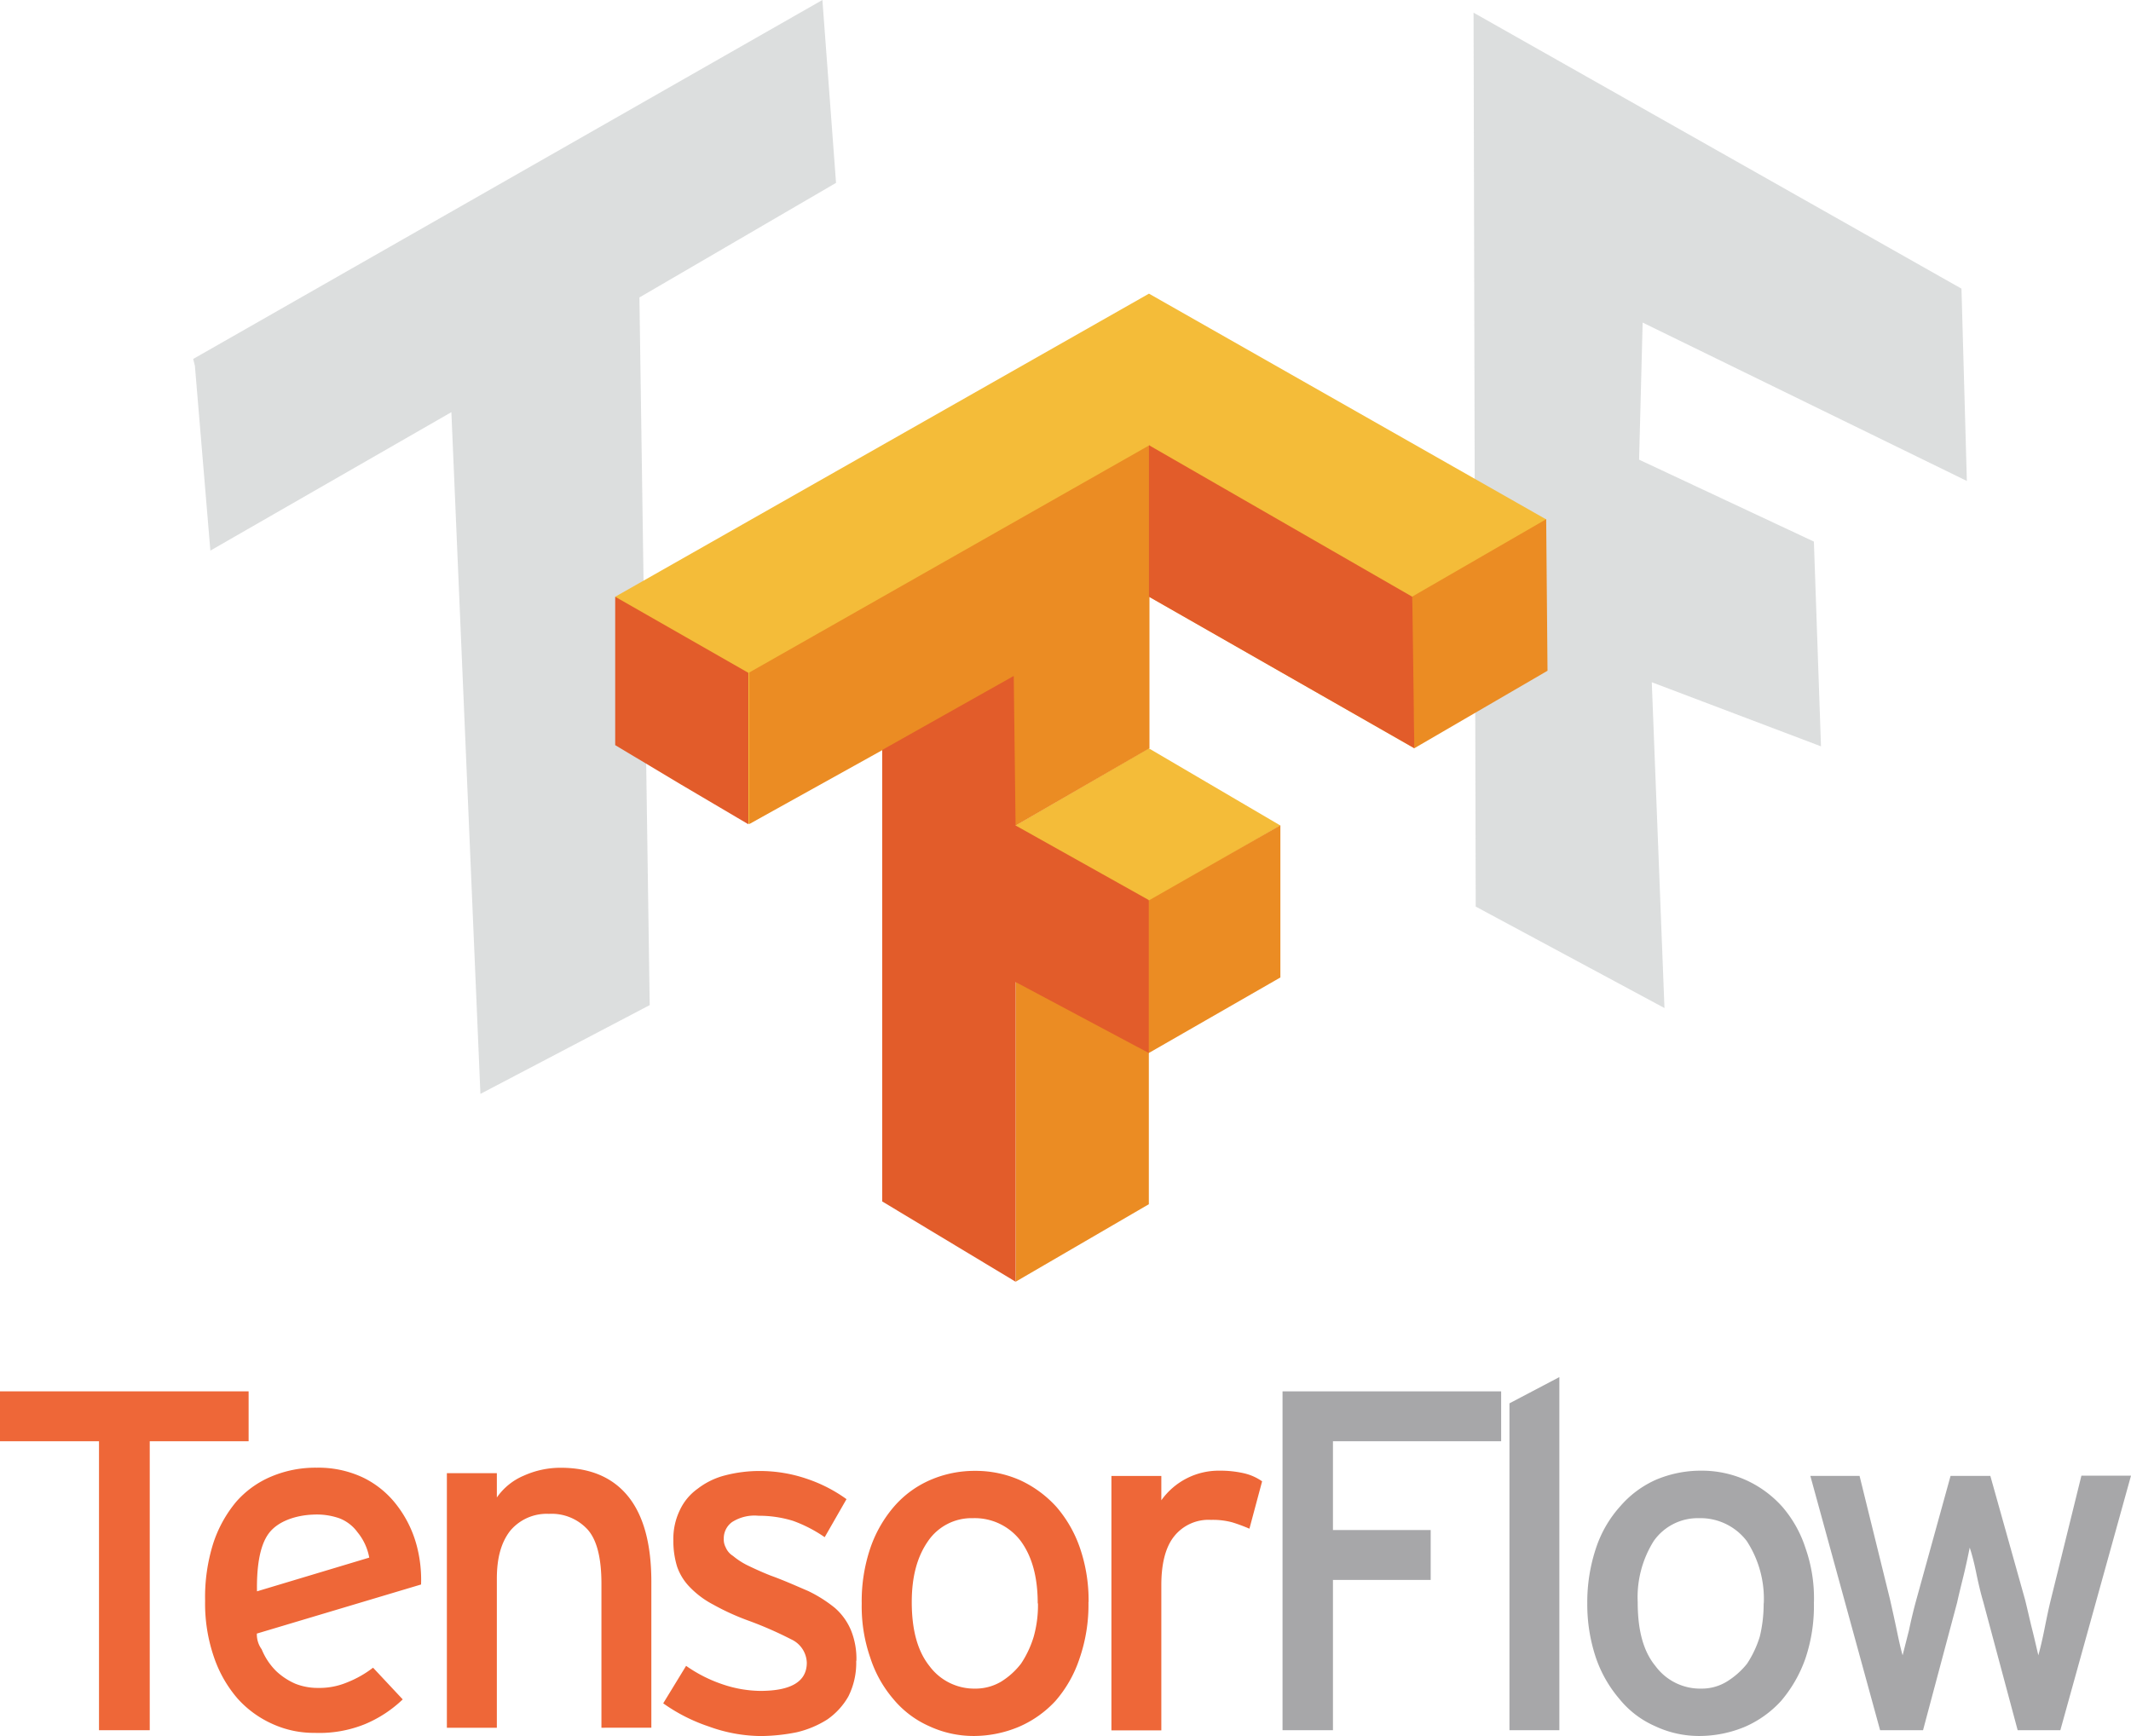 <svg xmlns="http://www.w3.org/2000/svg" viewBox="0 0 336 273.77"><defs><style>.cls-1{fill:#a6abab;fill-opacity:0.39;fill-rule:evenodd;}.cls-2{fill:#f4bc39;}.cls-3{fill:#eb8c23;}.cls-4{fill:#e25c2a;}.cls-5{fill:#ee6738;}.cls-6{fill:#a7a7a9;}</style></defs><title>Tesorflow</title><g id="Layer_2" data-name="Layer 2"><g id="Layer_1-2" data-name="Layer 1"><path class="cls-1" d="M232.34,2l76.93,43.52.85,30.33L259,50.87l-.56,21.62L286,85.41l1.12,32.29-26.68-10.11,2,51.38-29.76-16Z"/><path class="cls-1" d="M30.46,56.61,129.67,0l2.15,28.84-31,18.07,1.62,111.6-26.69,14L71.17,65l-38,21.83L30.73,57.69Z"/><path class="cls-2" d="M160.13,130.18l21-12.17,20.74,12.17-20.74,12-21-11.68Z"/><path class="cls-2" d="M97,94.11l84.16-47.8,62.63,35.6L223,118l-41.81-23.9-63.11,35.83Z"/><path class="cls-3" d="M160.13,178V154.15l20.75-12,21-12v24l-20.74,11.91v23.85l-21,12.22Zm0-47.8-21-11.91-21,11.67V106.06l63.11-35.85V118Zm62.55-24.12v-12l21.11-12.2.21,23.9L223,118Z"/><path class="cls-4" d="M139.1,189.47v-71.2l20.74-11.67.29,23.58,21,11.76v24.12l-21-11.19v47.26Zm-31.73-65.75L97,117.51V94.11l21,12v23.88Zm73.79-29.61V70.21l41.52,23.9L223,118Z"/><path class="cls-5" d="M23.61,227.29v45.57h-8V227.29H0v-7.87H39.2v7.87Z"/><path class="cls-5" d="M65.74,243.88a21.05,21.05,0,0,1,.65,6L40.5,257.62a4,4,0,0,0,.76,2.48,10.3,10.3,0,0,0,2.3,3.45,10.5,10.5,0,0,0,3.06,2,9.56,9.56,0,0,0,3.5.64,11.31,11.31,0,0,0,4.61-.87A16.71,16.71,0,0,0,58.82,263l4.68,5a19.42,19.42,0,0,1-6,3.92,19.17,19.17,0,0,1-7.87,1.36A15.75,15.75,0,0,1,43,271.89a16.31,16.31,0,0,1-5.52-4,19.57,19.57,0,0,1-3.75-6.57,25.93,25.93,0,0,1-1.39-8.87,28.26,28.26,0,0,1,1.29-9.08,19.79,19.79,0,0,1,3.59-6.51,15.1,15.1,0,0,1,5.54-4,17.88,17.88,0,0,1,7.17-1.4,16.46,16.46,0,0,1,7.43,1.61,14.87,14.87,0,0,1,5.26,4.37A18,18,0,0,1,65.74,243.88Zm-7.52,1.76a8.75,8.75,0,0,0-1.85-4,6.37,6.37,0,0,0-2.83-2.19,10.79,10.79,0,0,0-4.19-.59c-2.63.1-5.54,1-7,3s-1.89,5.43-1.83,9.1Zm36.61,26.83V249.76c0-4.12-.74-6.95-2.2-8.57a7.69,7.69,0,0,0-6.08-2.45,7.5,7.5,0,0,0-6.08,2.64c-1.45,1.84-2.13,4.32-2.13,7.57v23.52H70.46V232.32h7.88v3.84a9.78,9.78,0,0,1,4.24-3.44,14.11,14.11,0,0,1,5.82-1.25q7,0,10.66,4.54c2.41,3,3.64,7.47,3.64,13.45v23ZM135,261.91a11.77,11.77,0,0,1-1.24,5.63,11.09,11.09,0,0,1-3.34,3.64,15.69,15.69,0,0,1-4.78,2,29.59,29.59,0,0,1-5.67.6,24.51,24.51,0,0,1-8.22-1.51,27.35,27.35,0,0,1-7.18-3.65l3.61-5.91a22.41,22.41,0,0,0,5.86,2.95,19,19,0,0,0,5.82,1c4.89,0,7.35-1.48,7.35-4.44a4.2,4.2,0,0,0-2.46-3.69,59,59,0,0,0-6.88-3,38,38,0,0,1-5.43-2.49,14.36,14.36,0,0,1-3.68-2.75,8.68,8.68,0,0,1-2-3.23,13.7,13.7,0,0,1-.59-4.13,10.38,10.38,0,0,1,1-4.73,8.62,8.62,0,0,1,2.84-3.43,11.85,11.85,0,0,1,4.32-2.1,21.61,21.61,0,0,1,5.54-.69,22.9,22.9,0,0,1,7.37,1.24,23.31,23.31,0,0,1,6.23,3.2l-3.44,6a21.7,21.7,0,0,0-5-2.58,18.15,18.15,0,0,0-5.43-.8,6.57,6.57,0,0,0-4.18,1,3.17,3.17,0,0,0-1.3,2.65,2.61,2.61,0,0,0,.3,1.33,2.89,2.89,0,0,0,1.15,1.35,11.63,11.63,0,0,0,2.23,1.46c.93.45,2.2,1.05,3.7,1.64,2.27.82,4.23,1.72,5.91,2.43a21.25,21.25,0,0,1,4.25,2.69,9.6,9.6,0,0,1,2.53,3.54,11.94,11.94,0,0,1,.84,4.79Zm36.62-9.27a25.89,25.89,0,0,1-1.41,8.92,19.5,19.5,0,0,1-3.79,6.68,17,17,0,0,1-5.74,4.07,18.44,18.44,0,0,1-7.2,1.46,16.63,16.63,0,0,1-7-1.56A15.45,15.45,0,0,1,140.9,268a18.92,18.92,0,0,1-3.68-6.57,24.65,24.65,0,0,1-1.35-8.54,26.08,26.08,0,0,1,1.37-8.79,19.84,19.84,0,0,1,3.77-6.56,15.91,15.91,0,0,1,5.67-4.14,17.55,17.55,0,0,1,7.07-1.44,17.31,17.31,0,0,1,7.11,1.48,17.77,17.77,0,0,1,5.7,4.19,19.7,19.7,0,0,1,3.73,6.52,25.46,25.46,0,0,1,1.35,8.52Zm-8,.22c0-4.1-.87-7.37-2.68-9.84a9.08,9.08,0,0,0-7.52-3.6,8.31,8.31,0,0,0-7.08,3.6c-1.73,2.47-2.58,5.63-2.58,9.62,0,4.48.94,7.78,2.79,10.1a8.79,8.79,0,0,0,7.22,3.56,7.93,7.93,0,0,0,4.08-1.1,11.76,11.76,0,0,0,3.14-2.84,16,16,0,0,0,2-4.26A18.45,18.45,0,0,0,163.66,252.86ZM197,241.08a26.68,26.68,0,0,0-2.7-1,11.73,11.73,0,0,0-3.37-.39,6.92,6.92,0,0,0-5.82,2.62c-1.35,1.7-2,4.32-2,7.65v22.93h-7.87V232.76h7.87v3.84a11.1,11.1,0,0,1,9.16-4.67,16.7,16.7,0,0,1,4,.44,8.16,8.16,0,0,1,2.73,1.24Z"/><path class="cls-6" d="M210.17,227.29v14h15.41v7.87H210.17v23.7h-7.95V219.42h34.47v7.87ZM238,272.87V221.31l7.87-4.14v55.69H238Zm48-20.23a25.93,25.93,0,0,1-1.34,8.92,21,21,0,0,1-3.83,6.68,16.77,16.77,0,0,1-5.68,4.07,18.71,18.71,0,0,1-7.21,1.46,16.27,16.27,0,0,1-7-1.56,14.93,14.93,0,0,1-5.57-4.24,19.87,19.87,0,0,1-3.75-6.57,26.42,26.42,0,0,1-1.35-8.54,26.83,26.83,0,0,1,1.4-8.79,18.51,18.51,0,0,1,3.83-6.56,16,16,0,0,1,5.58-4.14,18.14,18.14,0,0,1,7.14-1.44,17,17,0,0,1,7.06,1.48A17.2,17.2,0,0,1,281,237.6a18.76,18.76,0,0,1,3.67,6.52,23.81,23.81,0,0,1,1.34,8.52Zm-7.9.22a16.67,16.67,0,0,0-2.69-9.84,9.17,9.17,0,0,0-7.52-3.6,8.49,8.49,0,0,0-7.14,3.6,16.68,16.68,0,0,0-2.53,9.62c0,4.48.89,7.78,2.8,10.1a8.76,8.76,0,0,0,7.24,3.56,7.57,7.57,0,0,0,4-1.1,12.36,12.36,0,0,0,3.21-2.84,16.7,16.7,0,0,0,2-4.26A21.85,21.85,0,0,0,278.08,252.86Zm46.76,20h-6.73l-5.42-20.23c-.45-1.53-.8-3.07-1.14-4.71s-.68-2.9-1-3.86c-.26,1.3-.54,2.59-.84,3.88-.39,1.62-.81,3.25-1.15,4.8l-5.37,20.12h-6.77l-11-40.11h7.76l4.8,19.47c.36,1.6.73,3.25,1.07,4.89s.63,2.95.92,3.93l1-3.93c.34-1.64.74-3.29,1.18-4.89l5.38-19.47h6.27l5.49,19.58c.39,1.57.73,3.14,1.14,4.77s.71,3,.94,3.94c.28-1,.6-2.31.94-4s.65-3.25,1.05-4.85l4.8-19.47H336Z"/></g></g></svg>